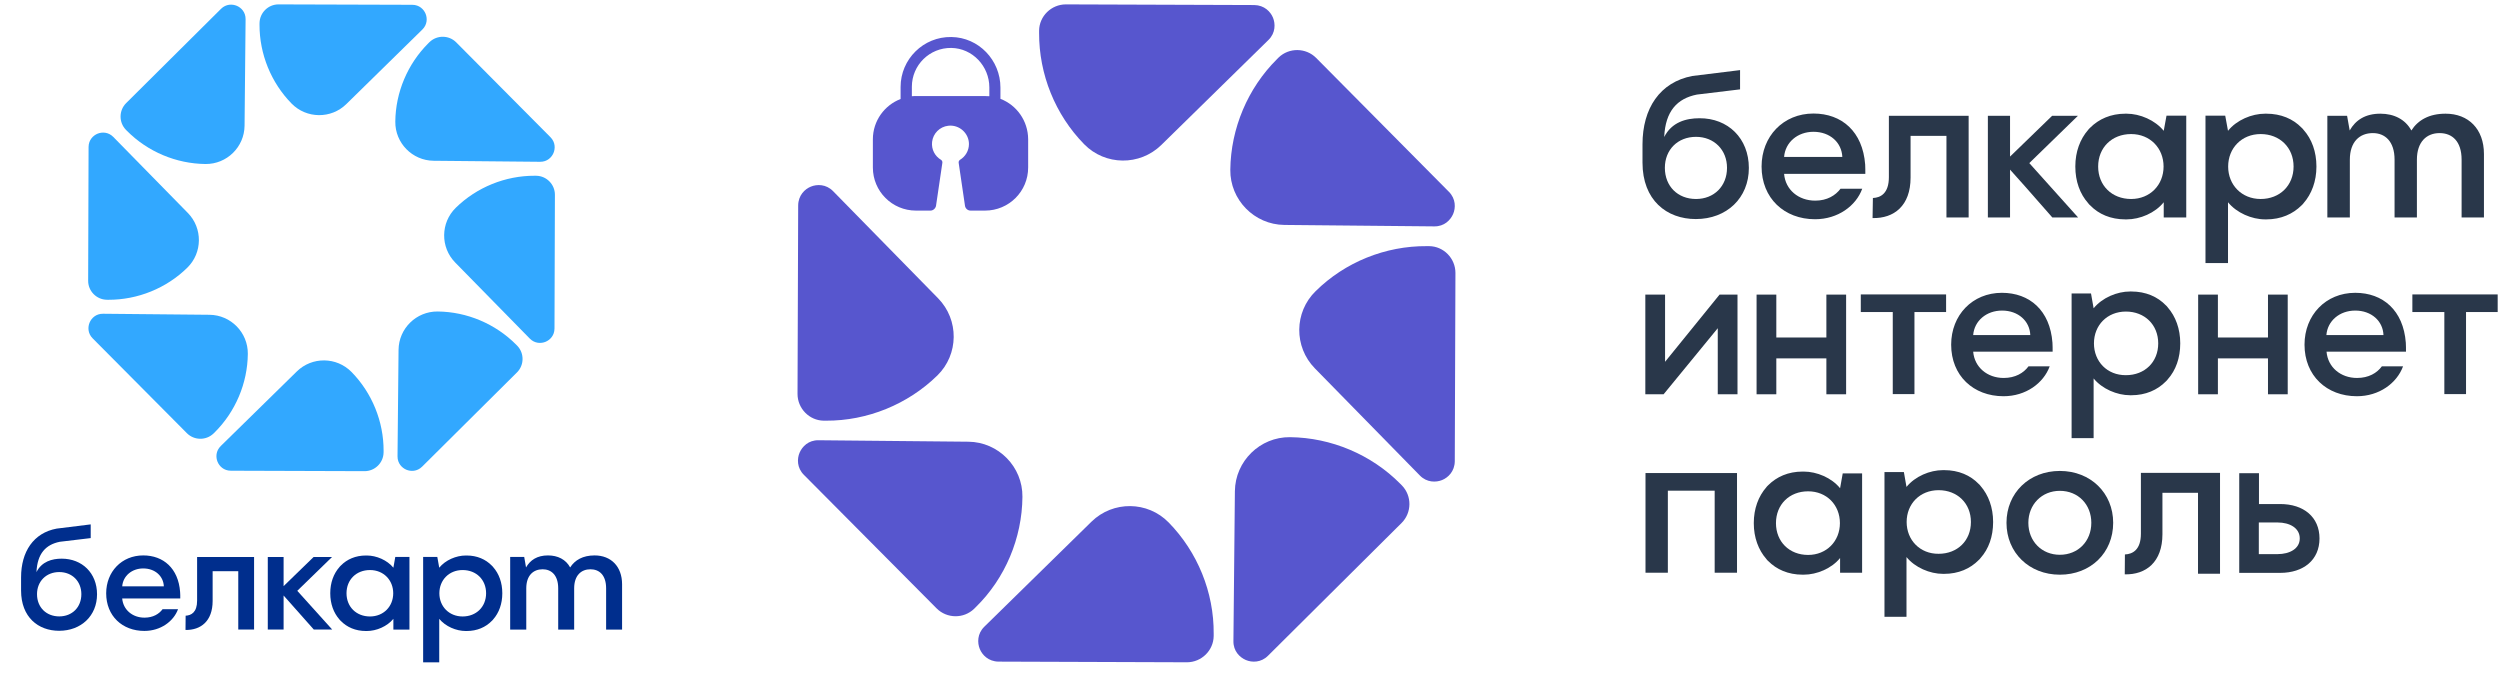 <svg width="114" height="31" viewBox="0 0 114 31" fill="none" xmlns="http://www.w3.org/2000/svg">
<g clip-path="url(#clip0_3840_35)">
<path d="M4.425 27.1C4.425 28.076 3.704 28.764 2.696 28.764C1.746 28.764 0.961 28.146 0.961 26.928V26.328C0.961 25.155 1.529 24.302 2.581 24.105L4.136 23.912V24.537L2.728 24.705C2.09 24.832 1.701 25.24 1.663 26.088C1.905 25.603 2.377 25.475 2.811 25.475C3.742 25.474 4.425 26.131 4.425 27.1ZM3.71 27.094C3.71 26.507 3.289 26.086 2.702 26.086C2.109 26.086 1.688 26.507 1.688 27.094C1.688 27.693 2.109 28.108 2.702 28.108C3.289 28.108 3.71 27.693 3.71 27.094Z" fill="#002E8D"/>
<path d="M8.22 27.291C8.222 27.187 8.22 27.087 8.213 26.991C8.132 25.918 7.452 25.327 6.531 25.327C5.547 25.327 4.842 26.073 4.842 27.055C4.842 28.088 5.578 28.77 6.582 28.77C7.324 28.77 7.914 28.337 8.119 27.779H7.414C7.252 27.999 6.977 28.165 6.588 28.165C6.042 28.165 5.617 27.807 5.572 27.291H8.22ZM5.573 26.736C5.61 26.265 6.011 25.921 6.531 25.921C7.071 25.921 7.452 26.271 7.471 26.736H5.573Z" fill="#002E8D"/>
<path d="M8.465 28.076C8.721 28.063 8.988 27.922 8.988 27.393V25.398H11.586V28.707H10.865V26.048H9.696V27.406C9.696 28.324 9.154 28.738 8.459 28.726L8.465 28.076Z" fill="#002E8D"/>
<path d="M13.556 26.941L15.142 25.398H14.302L13.425 26.249L12.932 26.728V25.398H12.921H12.253H12.211V28.707H12.253H12.921H12.932V27.155L13.418 27.702L14.309 28.707H15.148L13.556 26.941Z" fill="#002E8D"/>
<path d="M18.025 25.395L17.938 25.887C17.653 25.539 17.165 25.331 16.726 25.331C16.72 25.331 16.715 25.332 16.71 25.332C16.703 25.332 16.695 25.331 16.687 25.331C16.209 25.331 15.82 25.506 15.542 25.79C15.528 25.804 15.514 25.817 15.501 25.831C15.494 25.839 15.486 25.849 15.479 25.858C15.211 26.161 15.06 26.574 15.06 27.046C15.06 27.049 15.061 27.051 15.061 27.053C15.061 27.055 15.06 27.057 15.06 27.059C15.06 27.531 15.211 27.945 15.479 28.248C15.486 28.257 15.494 28.266 15.501 28.275C15.514 28.289 15.528 28.302 15.542 28.315C15.82 28.6 16.209 28.774 16.687 28.774C16.695 28.774 16.703 28.774 16.71 28.774C16.715 28.774 16.72 28.774 16.726 28.774C17.165 28.774 17.653 28.566 17.938 28.219V28.711H18.671V28.704V25.401V25.395H18.025ZM16.872 28.111C16.247 28.111 15.801 27.671 15.801 27.053C15.801 26.434 16.247 25.994 16.872 25.994C17.491 25.994 17.931 26.454 17.931 27.053C17.931 27.652 17.491 28.111 16.872 28.111Z" fill="#002E8D"/>
<path d="M19.295 25.395V25.401V30.194V30.201H20.029V28.219C20.313 28.566 20.801 28.774 21.241 28.774C21.246 28.774 21.25 28.774 21.256 28.774C21.264 28.774 21.271 28.774 21.279 28.774C21.757 28.774 22.146 28.6 22.424 28.315C22.438 28.302 22.452 28.289 22.465 28.275C22.472 28.266 22.48 28.257 22.487 28.248C22.755 27.945 22.905 27.531 22.905 27.059C22.905 27.057 22.905 27.055 22.905 27.053C22.905 27.051 22.905 27.049 22.905 27.046C22.905 26.574 22.755 26.161 22.487 25.858C22.48 25.849 22.472 25.839 22.465 25.831C22.452 25.817 22.438 25.804 22.424 25.79C22.146 25.506 21.757 25.331 21.279 25.331C21.271 25.331 21.264 25.332 21.256 25.332C21.25 25.332 21.246 25.331 21.241 25.331C20.801 25.331 20.313 25.539 20.029 25.887L19.941 25.395H19.295ZM20.035 27.053C20.035 26.453 20.475 25.994 21.094 25.994C21.719 25.994 22.166 26.434 22.166 27.053C22.166 27.671 21.719 28.111 21.094 28.111C20.475 28.111 20.035 27.652 20.035 27.053Z" fill="#002E8D"/>
<path d="M28.367 26.642V28.711H27.639V26.828C27.639 26.227 27.332 25.959 26.923 25.959C26.502 25.959 26.182 26.24 26.182 26.828V28.711H25.454V26.828C25.454 26.227 25.141 25.959 24.745 25.959C24.318 25.959 23.998 26.24 23.998 26.828V28.711H23.264V25.397H23.904L23.987 25.875C24.179 25.537 24.497 25.327 24.988 25.327C25.435 25.327 25.802 25.511 25.999 25.875C26.216 25.537 26.578 25.327 27.115 25.327C27.862 25.327 28.367 25.832 28.367 26.642Z" fill="#002E8D"/>
<path d="M13.534 16.939L10.068 20.337C9.835 20.565 9.838 20.857 9.919 21.055C9.999 21.253 10.201 21.464 10.526 21.465L16.625 21.485C17.094 21.486 17.483 21.106 17.491 20.637C17.492 20.612 17.492 20.586 17.492 20.561C17.497 19.225 16.966 17.918 16.03 16.963C15.348 16.268 14.229 16.257 13.534 16.939Z" fill="#32A8FF"/>
<path d="M9.553 14.354L4.699 14.307C4.373 14.303 4.169 14.512 4.086 14.709C4.003 14.906 3.996 15.198 4.225 15.429L8.524 19.755C8.855 20.087 9.399 20.093 9.737 19.767C9.755 19.75 9.773 19.733 9.791 19.715C10.738 18.773 11.288 17.474 11.301 16.137C11.31 15.163 10.526 14.364 9.553 14.354Z" fill="#32A8FF"/>
<path d="M4.868 13.669C4.893 13.67 4.918 13.67 4.943 13.67C6.28 13.674 7.587 13.144 8.541 12.207C9.236 11.526 9.247 10.406 8.566 9.711L5.167 6.245C4.939 6.013 4.647 6.016 4.449 6.096C4.252 6.177 4.04 6.379 4.039 6.704L4.02 12.803C4.018 13.272 4.399 13.661 4.868 13.669Z" fill="#32A8FF"/>
<path d="M5.791 5.969C6.733 6.917 8.033 7.466 9.37 7.479C10.343 7.489 11.142 6.705 11.152 5.732L11.199 0.877C11.203 0.552 10.994 0.347 10.797 0.265C10.6 0.182 10.308 0.175 10.077 0.404L5.751 4.703C5.419 5.034 5.413 5.578 5.739 5.916C5.756 5.934 5.774 5.952 5.791 5.969Z" fill="#32A8FF"/>
<path d="M15.793 4.746L19.259 1.347C19.491 1.12 19.488 0.827 19.408 0.63C19.328 0.432 19.126 0.22 18.8 0.219L12.701 0.2C12.232 0.199 11.844 0.579 11.835 1.049C11.834 1.074 11.834 1.099 11.834 1.124C11.83 2.46 12.36 3.767 13.296 4.722C13.978 5.417 15.098 5.428 15.793 4.746Z" fill="#32A8FF"/>
<path d="M19.773 7.331L24.627 7.378C24.953 7.382 25.157 7.173 25.24 6.976C25.323 6.779 25.33 6.487 25.101 6.256L20.802 1.93C20.471 1.597 19.927 1.592 19.589 1.917C19.571 1.935 19.553 1.952 19.535 1.97C18.588 2.912 18.038 4.211 18.026 5.548C18.016 6.522 18.8 7.321 19.773 7.331Z" fill="#32A8FF"/>
<path d="M24.456 8.015C24.431 8.014 24.405 8.014 24.38 8.014C23.044 8.01 21.737 8.54 20.782 9.476C20.087 10.158 20.076 11.277 20.758 11.972L24.157 15.438C24.385 15.671 24.677 15.668 24.875 15.587C25.072 15.507 25.284 15.305 25.285 14.98L25.304 8.881C25.305 8.412 24.925 8.023 24.456 8.015Z" fill="#32A8FF"/>
<path d="M23.535 15.714C22.593 14.767 21.294 14.217 19.957 14.204C18.983 14.195 18.184 14.979 18.174 15.952L18.127 20.806C18.124 21.131 18.332 21.336 18.529 21.419C18.726 21.502 19.018 21.509 19.249 21.279L23.575 16.981C23.908 16.65 23.914 16.106 23.588 15.768C23.57 15.75 23.552 15.732 23.535 15.714Z" fill="#32A8FF"/>
<path d="M53.291 23.825C52.331 22.843 50.754 22.828 49.772 23.788L44.885 28.578C44.558 28.898 44.565 29.315 44.677 29.59C44.788 29.865 45.071 30.163 45.532 30.17L54.124 30.2C54.786 30.2 55.336 29.664 55.344 29.002C55.344 28.965 55.344 28.928 55.344 28.898C55.359 27.009 54.607 25.171 53.291 23.825Z" fill="#5756CE"/>
<path d="M46.623 22.657C46.638 21.288 45.53 20.157 44.161 20.142L37.325 20.075C36.864 20.068 36.581 20.365 36.462 20.641C36.343 20.916 36.336 21.332 36.656 21.652L42.711 27.744C43.179 28.213 43.946 28.221 44.422 27.759C44.444 27.737 44.474 27.707 44.496 27.685C45.835 26.376 46.608 24.538 46.623 22.657Z" fill="#5756CE"/>
<path d="M42.742 17.123C43.724 16.163 43.739 14.586 42.779 13.604L37.989 8.717C37.669 8.39 37.252 8.397 36.977 8.509C36.702 8.62 36.404 8.903 36.397 9.364L36.367 17.963C36.367 18.625 36.903 19.176 37.565 19.183C37.602 19.183 37.639 19.183 37.669 19.183C39.551 19.191 41.396 18.439 42.742 17.123Z" fill="#5756CE"/>
<path d="M49.436 6.575C50.396 7.557 51.973 7.572 52.955 6.612L57.842 1.822C58.169 1.502 58.161 1.085 58.05 0.81C57.938 0.535 57.656 0.237 57.194 0.23L48.603 0.2C47.941 0.2 47.39 0.736 47.383 1.398C47.383 1.435 47.383 1.472 47.383 1.502C47.376 3.391 48.119 5.229 49.436 6.575Z" fill="#5756CE"/>
<path d="M56.102 7.742C56.087 9.111 57.195 10.242 58.564 10.257L65.4 10.323C65.861 10.331 66.144 10.033 66.263 9.758C66.382 9.483 66.389 9.066 66.07 8.746L60.014 2.639C59.546 2.171 58.78 2.163 58.303 2.624C58.281 2.647 58.252 2.677 58.229 2.699C56.898 4.023 56.124 5.853 56.102 7.742Z" fill="#5756CE"/>
<path d="M59.993 13.277C59.011 14.236 58.996 15.813 59.956 16.795L64.746 21.683C65.066 22.01 65.483 22.002 65.758 21.891C66.033 21.779 66.331 21.497 66.338 21.035L66.368 12.444C66.368 11.782 65.832 11.231 65.17 11.224C65.133 11.224 65.096 11.224 65.066 11.224C63.177 11.209 61.332 11.953 59.993 13.277Z" fill="#5756CE"/>
<path d="M58.825 19.935C57.457 19.92 56.326 21.028 56.311 22.397L56.244 29.233C56.237 29.694 56.534 29.977 56.81 30.096C57.085 30.215 57.501 30.222 57.821 29.902L63.913 23.847C64.382 23.379 64.39 22.613 63.928 22.137C63.906 22.114 63.876 22.084 63.854 22.062C62.537 20.731 60.708 19.957 58.825 19.935Z" fill="#5756CE"/>
<path d="M45.62 4.507V3.994C45.62 2.744 44.63 1.703 43.381 1.688C42.109 1.666 41.067 2.7 41.067 3.964V4.515C40.331 4.797 39.803 5.511 39.803 6.352V7.639C39.803 8.725 40.681 9.603 41.767 9.603H42.428C42.548 9.603 42.652 9.513 42.681 9.394L42.972 7.423C42.979 7.371 42.957 7.319 42.912 7.289C42.637 7.125 42.466 6.821 42.503 6.471C42.548 6.084 42.852 5.779 43.239 5.734C43.745 5.675 44.184 6.077 44.184 6.568C44.184 6.873 44.02 7.14 43.775 7.289C43.73 7.319 43.708 7.371 43.715 7.423L44.005 9.394C44.028 9.513 44.132 9.603 44.258 9.603H44.92C46.007 9.603 46.884 8.725 46.884 7.639V6.344C46.877 5.504 46.356 4.79 45.62 4.507ZM45.114 4.388C45.047 4.381 44.98 4.381 44.92 4.381H41.774C41.707 4.381 41.64 4.381 41.581 4.388V3.957C41.581 2.967 42.391 2.171 43.381 2.186C44.348 2.201 45.114 3.019 45.114 3.986V4.388Z" fill="#5756CE"/>
<path d="M79.748 7.66C79.748 9.029 78.737 9.989 77.331 9.989C75.999 9.989 74.898 9.126 74.898 7.415V6.582C74.898 4.938 75.694 3.748 77.167 3.465L79.347 3.197V4.075L77.376 4.313C76.483 4.492 75.94 5.064 75.888 6.247C76.23 5.57 76.885 5.392 77.495 5.392C78.796 5.384 79.748 6.307 79.748 7.66ZM78.752 7.653C78.752 6.835 78.164 6.24 77.338 6.24C76.505 6.24 75.918 6.827 75.918 7.653C75.918 8.494 76.505 9.074 77.338 9.074C78.156 9.074 78.752 8.494 78.752 7.653Z" fill="#29374A"/>
<path d="M85.059 7.929C85.059 7.78 85.059 7.646 85.052 7.505C84.94 6.002 83.988 5.177 82.694 5.177C81.317 5.177 80.328 6.218 80.328 7.594C80.328 9.037 81.362 9.997 82.768 9.997C83.809 9.997 84.635 9.387 84.918 8.606H83.928C83.698 8.911 83.318 9.149 82.775 9.149C82.009 9.149 81.414 8.651 81.355 7.929H85.059ZM81.355 7.155C81.407 6.493 81.965 6.01 82.694 6.01C83.452 6.01 83.981 6.501 84.01 7.155H81.355Z" fill="#29374A"/>
<path d="M85.404 9.029C85.761 9.014 86.133 8.814 86.133 8.077V5.28H89.77V9.915H88.758V6.195H87.122V8.1C87.122 9.386 86.363 9.967 85.389 9.944L85.404 9.029Z" fill="#29374A"/>
<path d="M92.536 7.437L94.753 5.28H93.577L92.35 6.47L91.658 7.14V5.28H91.643H90.706H90.647V9.915H90.706H91.643H91.658V7.735L92.343 8.501L93.585 9.915H94.76L92.536 7.437Z" fill="#29374A"/>
<path d="M98.793 5.273L98.666 5.965C98.272 5.481 97.588 5.184 96.971 5.184C96.963 5.184 96.956 5.184 96.948 5.184C96.941 5.184 96.926 5.184 96.918 5.184C96.249 5.184 95.706 5.429 95.312 5.823C95.289 5.846 95.275 5.861 95.252 5.883C95.245 5.898 95.23 5.905 95.222 5.92C94.85 6.344 94.635 6.924 94.635 7.586V7.594V7.601C94.635 8.263 94.843 8.843 95.222 9.267C95.23 9.282 95.245 9.29 95.252 9.305C95.267 9.327 95.289 9.342 95.312 9.364C95.698 9.766 96.249 10.004 96.918 10.004C96.926 10.004 96.941 10.004 96.948 10.004C96.956 10.004 96.963 10.004 96.971 10.004C97.588 10.004 98.272 9.714 98.666 9.223V9.915H99.693V9.907V5.28V5.273H98.793ZM97.179 9.074C96.301 9.074 95.676 8.457 95.676 7.594C95.676 6.731 96.301 6.113 97.179 6.113C98.042 6.113 98.659 6.753 98.659 7.594C98.659 8.434 98.042 9.074 97.179 9.074Z" fill="#29374A"/>
<path d="M100.57 5.273V5.28V11.99V11.997H101.597V9.223C101.991 9.706 102.675 10.004 103.293 10.004C103.3 10.004 103.308 10.004 103.315 10.004C103.323 10.004 103.337 10.004 103.345 10.004C104.014 10.004 104.557 9.758 104.952 9.364C104.974 9.342 104.989 9.327 105.011 9.305C105.019 9.29 105.033 9.282 105.041 9.267C105.413 8.843 105.629 8.263 105.629 7.601V7.594V7.586C105.629 6.924 105.42 6.344 105.041 5.92C105.033 5.905 105.019 5.898 105.011 5.883C104.996 5.861 104.974 5.846 104.952 5.823C104.565 5.422 104.014 5.184 103.345 5.184C103.337 5.184 103.323 5.184 103.315 5.184C103.308 5.184 103.3 5.184 103.293 5.184C102.675 5.184 101.991 5.474 101.597 5.965L101.47 5.273H100.57ZM101.604 7.594C101.604 6.753 102.222 6.113 103.085 6.113C103.962 6.113 104.587 6.731 104.587 7.594C104.587 8.457 103.962 9.074 103.085 9.074C102.222 9.074 101.604 8.434 101.604 7.594Z" fill="#29374A"/>
<path d="M113.268 7.021V9.915H112.249V7.281C112.249 6.441 111.818 6.069 111.245 6.069C110.657 6.069 110.211 6.463 110.211 7.281V9.915H109.192V7.281C109.192 6.441 108.753 6.069 108.202 6.069C107.6 6.069 107.153 6.463 107.153 7.281V9.915H106.127V5.28H107.027L107.146 5.95C107.414 5.474 107.86 5.184 108.545 5.184C109.169 5.184 109.683 5.444 109.958 5.95C110.263 5.474 110.769 5.184 111.52 5.184C112.561 5.184 113.268 5.883 113.268 7.021Z" fill="#29374A"/>
<path d="M78.412 13.434H79.23V17.979H78.33V14.966L75.86 17.979H75.027V13.434H75.927V16.498L78.412 13.434Z" fill="#29374A"/>
<path d="M83.283 13.434H84.183V17.979H83.283V16.342H81V17.979H80.1V13.434H81V15.39H83.283V13.434Z" fill="#29374A"/>
<path d="M111.462 17.971V14.229H110.004V13.426H113.894V14.229H112.451V17.971H111.462Z" fill="#29374A"/>
<path d="M93.6 16.037C93.6 15.896 93.6 15.754 93.592 15.628C93.481 14.155 92.551 13.352 91.286 13.352C89.94 13.352 88.973 14.371 88.973 15.717C88.973 17.13 89.984 18.068 91.361 18.068C92.38 18.068 93.183 17.473 93.466 16.706H92.499C92.275 17.011 91.896 17.235 91.368 17.235C90.617 17.235 90.037 16.744 89.977 16.037H93.6ZM89.977 15.278C90.029 14.631 90.579 14.162 91.294 14.162C92.037 14.162 92.558 14.646 92.581 15.278H89.977Z" fill="#29374A"/>
<path d="M109.713 16.037C109.713 15.896 109.713 15.754 109.705 15.628C109.594 14.155 108.664 13.352 107.399 13.352C106.053 13.352 105.086 14.371 105.086 15.717C105.086 17.13 106.098 18.068 107.474 18.068C108.493 18.068 109.296 17.473 109.579 16.706H108.612C108.389 17.011 108.009 17.235 107.481 17.235C106.73 17.235 106.15 16.744 106.09 16.037H109.713ZM106.083 15.278C106.135 14.631 106.685 14.162 107.399 14.162C108.143 14.162 108.664 14.646 108.686 15.278H106.083Z" fill="#29374A"/>
<path d="M103.42 13.434H104.32V17.979H103.42V16.342H101.136V17.979H100.236V13.434H101.136V15.39H103.42V13.434Z" fill="#29374A"/>
<path d="M86.31 17.971V14.229H84.852V13.426H88.742V14.229H87.299V17.971H86.31Z" fill="#29374A"/>
<path d="M94.465 13.381V13.389V19.972V19.979H95.469V17.257C95.856 17.733 96.533 18.023 97.135 18.023C97.143 18.023 97.15 18.023 97.157 18.023C97.165 18.023 97.18 18.023 97.187 18.023C97.842 18.023 98.377 17.785 98.764 17.391C98.779 17.376 98.802 17.354 98.816 17.339C98.824 17.324 98.839 17.316 98.846 17.301C99.218 16.885 99.419 16.32 99.419 15.665V15.658V15.65C99.419 15.003 99.211 14.43 98.846 14.014C98.839 13.999 98.824 13.991 98.816 13.976C98.802 13.954 98.779 13.939 98.764 13.924C98.385 13.53 97.849 13.292 97.187 13.292C97.18 13.292 97.165 13.292 97.157 13.292C97.15 13.292 97.143 13.292 97.135 13.292C96.533 13.292 95.863 13.575 95.469 14.058L95.35 13.381H94.465ZM95.484 15.658C95.484 14.832 96.086 14.207 96.942 14.207C97.797 14.207 98.415 14.809 98.415 15.658C98.415 16.506 97.805 17.108 96.942 17.108C96.086 17.115 95.484 16.483 95.484 15.658Z" fill="#29374A"/>
<path d="M79.208 21.571V26.116H78.189V22.375H76.054V26.116H75.035V21.571H79.208Z" fill="#29374A"/>
<path d="M103.976 22.984C105.048 22.984 105.769 23.579 105.769 24.554C105.769 25.535 105.04 26.123 103.976 26.123H102.109V21.578H103.009V22.984H103.976ZM103.857 25.268C104.408 25.268 104.869 25.022 104.869 24.554C104.869 24.078 104.415 23.825 103.857 23.825H103.002V25.268H103.857Z" fill="#29374A"/>
<path d="M84.027 21.593L83.908 22.263C83.521 21.787 82.852 21.504 82.249 21.504C82.242 21.504 82.234 21.504 82.227 21.504C82.219 21.504 82.204 21.504 82.197 21.504C81.542 21.504 81.014 21.742 80.627 22.129C80.612 22.144 80.59 22.166 80.575 22.181C80.568 22.196 80.553 22.203 80.546 22.218C80.181 22.634 79.973 23.2 79.973 23.847V23.855V23.862C79.973 24.509 80.181 25.074 80.546 25.491C80.553 25.506 80.568 25.513 80.575 25.528C80.59 25.55 80.612 25.565 80.627 25.58C81.007 25.967 81.542 26.205 82.197 26.205C82.204 26.205 82.219 26.205 82.227 26.205C82.234 26.205 82.242 26.205 82.249 26.205C82.852 26.205 83.521 25.922 83.908 25.446V26.116H84.912V26.108V21.593V21.586H84.027V21.593ZM82.45 25.305C81.594 25.305 80.984 24.703 80.984 23.855C80.984 23.006 81.594 22.404 82.45 22.404C83.298 22.404 83.9 23.029 83.9 23.855C83.9 24.68 83.29 25.305 82.45 25.305Z" fill="#29374A"/>
<path d="M85.932 21.527V21.534V28.117V28.125H86.936V25.402C87.323 25.878 88 26.168 88.602 26.168C88.609 26.168 88.617 26.168 88.624 26.168C88.632 26.168 88.647 26.168 88.654 26.168C89.309 26.168 89.844 25.93 90.231 25.536C90.246 25.521 90.268 25.499 90.283 25.484C90.291 25.469 90.306 25.462 90.313 25.447C90.685 25.03 90.886 24.465 90.886 23.81V23.803V23.796C90.886 23.148 90.677 22.576 90.313 22.159C90.306 22.144 90.291 22.137 90.283 22.122C90.268 22.099 90.246 22.085 90.231 22.07C89.852 21.675 89.316 21.438 88.654 21.438C88.647 21.438 88.632 21.438 88.624 21.438C88.617 21.438 88.609 21.438 88.602 21.438C88 21.438 87.33 21.72 86.936 22.204L86.817 21.527H85.932ZM86.943 23.803C86.943 22.977 87.546 22.352 88.401 22.352C89.257 22.352 89.874 22.955 89.874 23.803C89.874 24.651 89.264 25.253 88.401 25.253C87.553 25.261 86.943 24.629 86.943 23.803Z" fill="#29374A"/>
<path d="M96.896 25.283C97.253 25.268 97.625 25.067 97.625 24.338V21.564H101.233V26.161H100.229V22.471H98.607V24.36C98.607 25.633 97.856 26.213 96.889 26.19L96.896 25.283Z" fill="#29374A"/>
<path d="M93.928 21.475C92.53 21.475 91.496 22.479 91.496 23.84C91.496 25.201 92.53 26.206 93.928 26.206C95.334 26.206 96.361 25.209 96.361 23.84C96.361 22.486 95.334 21.475 93.928 21.475ZM93.928 25.298C93.103 25.298 92.493 24.681 92.493 23.84C92.493 23.007 93.103 22.382 93.928 22.382C94.762 22.382 95.364 23 95.364 23.84C95.364 24.681 94.762 25.298 93.928 25.298Z" fill="#29374A"/>
</g>
<defs>
<clipPath id="clip0_3840_35">
<rect width="114" height="31" fill="white"/>
</clipPath>
</defs>
</svg>
